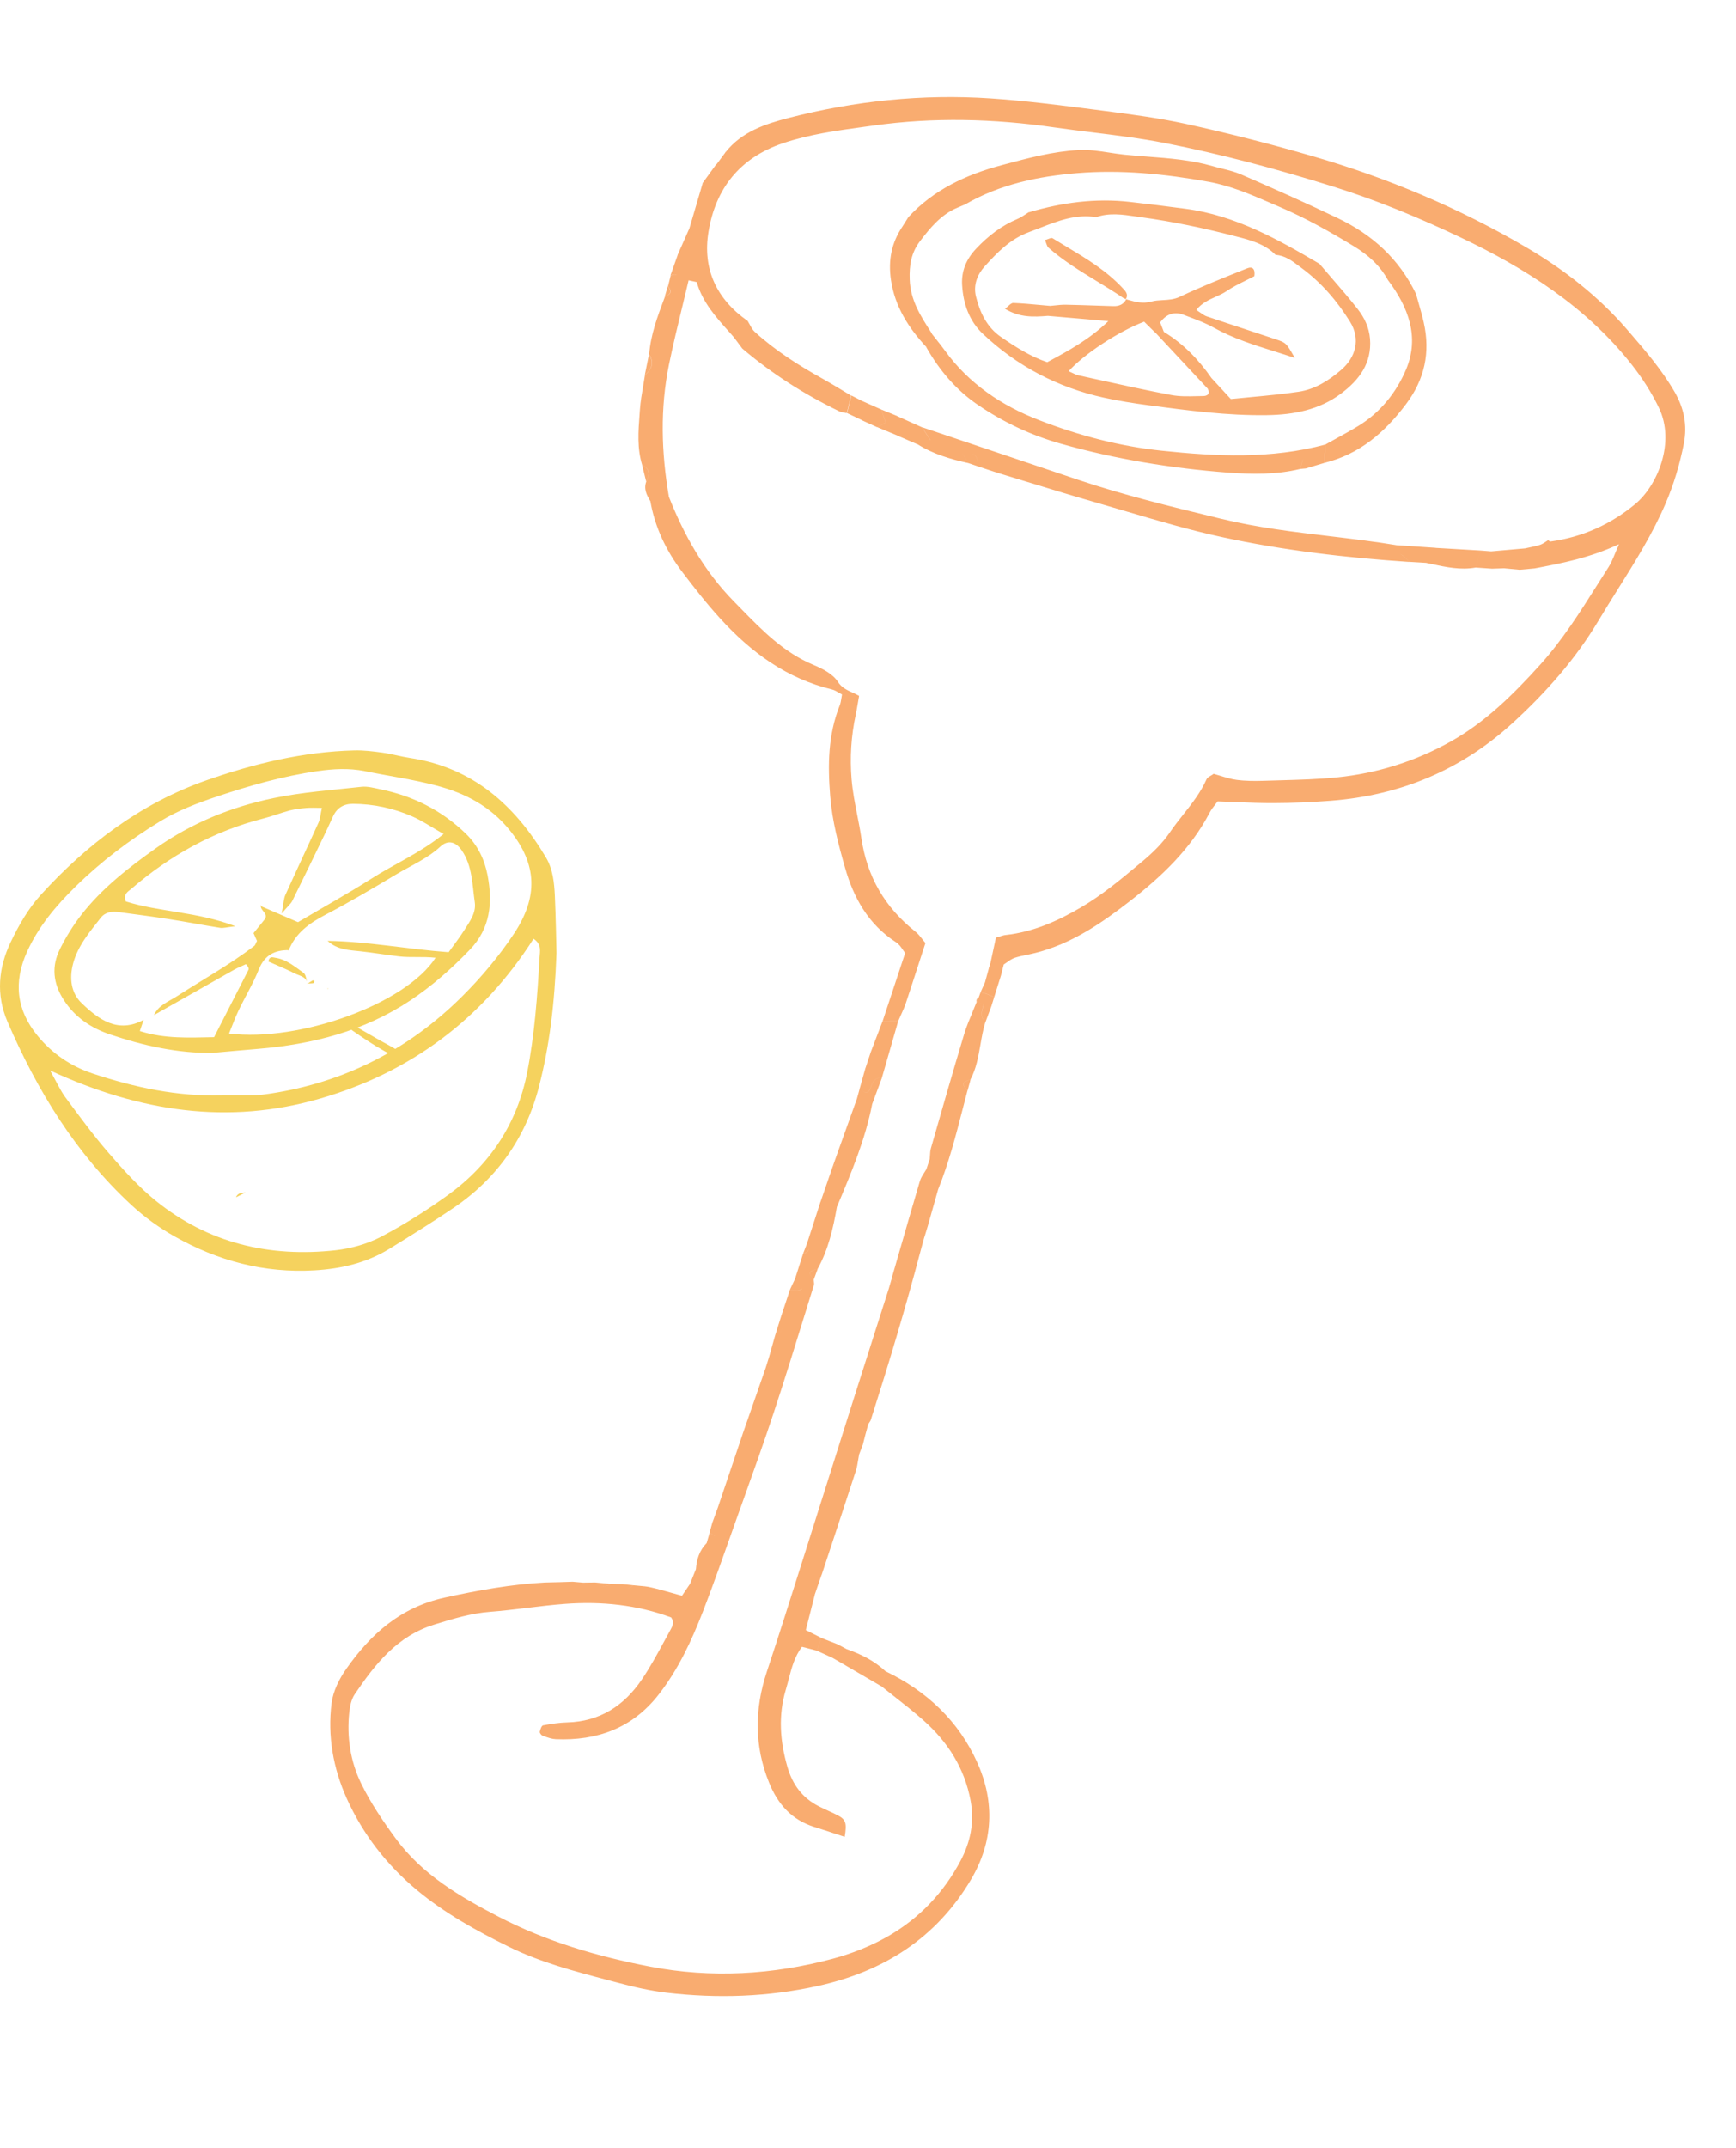 <svg width="287" height="355" viewBox="0 0 287 355" fill="none" xmlns="http://www.w3.org/2000/svg">
<path fill-rule="evenodd" clip-rule="evenodd" d="M119.965 25.127C122.633 21.767 126.478 20.491 130.393 19.48C141.327 16.664 152.454 15.506 163.731 16.254C169.513 16.64 175.274 17.38 181.024 18.119L181.108 18.129C181.458 18.175 181.808 18.22 182.158 18.266L182.159 18.266C186.848 18.874 191.549 19.483 196.162 20.495C203.157 22.036 210.129 23.805 217.011 25.807C229.4 29.397 241.251 34.38 252.36 40.894C258.539 44.516 264.206 48.917 268.974 54.431L269.245 54.745C271.993 57.927 274.712 61.076 276.84 64.743C278.42 67.48 278.975 70.273 278.374 73.319C277.707 76.696 276.749 79.954 275.381 83.152C273.223 88.202 270.336 92.804 267.448 97.408C266.372 99.123 265.296 100.838 264.257 102.577C260.459 108.928 255.645 114.353 250.245 119.32C241.671 127.222 231.514 131.455 219.933 132.333C216.814 132.566 213.682 132.704 210.547 132.712C208.579 132.722 206.607 132.64 204.54 132.554C203.49 132.51 202.415 132.465 201.304 132.431C201.199 132.577 201.073 132.736 200.937 132.908C200.61 133.321 200.227 133.805 199.949 134.351C196.822 140.329 192.041 144.832 186.84 148.882C182.117 152.559 177.176 155.943 171.233 157.459C170.786 157.572 170.333 157.666 169.88 157.76C169.163 157.908 168.447 158.057 167.759 158.281C167.305 158.429 166.902 158.717 166.5 159.004L166.5 159.004C166.315 159.136 166.13 159.269 165.94 159.387L165.478 161.215L165.476 161.224L165.487 161.231L165.475 161.227L165.474 161.229C165.099 162.408 164.725 163.586 164.362 164.767C163.909 164.578 163.456 164.389 163.018 164.192C162.987 163.879 162.959 163.57 162.93 163.262C162.901 162.953 162.873 162.644 162.842 162.331L163.468 160.046L163.457 160.04C163.557 159.722 163.654 159.415 163.765 159.101L163.754 159.099C163.968 158.124 164.178 157.142 164.379 156.197L164.502 155.622C164.551 155.393 164.6 155.166 164.648 154.942C164.928 154.867 165.162 154.794 165.368 154.73C165.705 154.624 165.968 154.542 166.241 154.512C170.793 154.012 174.843 152.222 178.763 149.918C182.193 147.906 185.21 145.39 188.227 142.873L188.227 142.873L188.782 142.411C190.488 141.001 192.145 139.397 193.379 137.586C194.079 136.551 194.855 135.57 195.63 134.589L195.631 134.589C197.073 132.765 198.515 130.941 199.472 128.771C199.569 128.541 199.832 128.385 200.143 128.2C200.304 128.104 200.478 128.001 200.649 127.876C201.018 127.977 201.389 128.092 201.764 128.208L201.764 128.208L201.765 128.208L201.765 128.208L201.765 128.208L201.765 128.208L201.765 128.208L201.765 128.209L201.765 128.209L201.766 128.209L201.766 128.209L201.766 128.209L201.766 128.209L201.766 128.209L201.766 128.209L201.766 128.209L201.767 128.209L201.767 128.209L201.767 128.209L201.767 128.209L201.767 128.209L201.767 128.209L201.768 128.209L201.768 128.209L201.768 128.209L201.768 128.209L201.768 128.209L201.768 128.209L201.768 128.209L201.769 128.209L201.769 128.209L201.769 128.21L201.769 128.21L201.769 128.21L201.769 128.21L201.77 128.21L201.77 128.21L201.77 128.21L201.77 128.21L201.77 128.21L201.77 128.21L201.77 128.21L201.771 128.21L201.771 128.21L201.771 128.21L201.771 128.21L201.771 128.21L201.772 128.21L201.772 128.21L201.772 128.21L201.772 128.21L201.772 128.21L201.773 128.211L201.773 128.211L201.773 128.211L201.773 128.211L201.774 128.211L201.774 128.211L201.774 128.211L201.774 128.211L201.774 128.211L201.775 128.211L201.775 128.211C202.646 128.48 203.535 128.755 204.44 128.876C205.913 129.073 207.428 129.074 208.916 129.029C209.826 128.998 210.737 128.973 211.649 128.948L211.65 128.948C214.782 128.861 217.916 128.775 221.02 128.462C227.634 127.803 233.94 125.816 239.727 122.599C245.543 119.377 250.261 114.677 254.666 109.8C258.299 105.771 261.212 101.163 264.117 96.569L264.117 96.569L264.119 96.566C264.724 95.61 265.328 94.654 265.938 93.704C266.338 93.083 266.623 92.392 266.989 91.505C267.181 91.04 267.395 90.521 267.659 89.93C262.762 92.212 258.241 93.07 253.721 93.929C253.376 93.959 253.03 93.991 252.683 94.024L252.683 94.024L252.683 94.024L252.682 94.024L252.682 94.024L252.682 94.024L252.682 94.024C252.203 94.069 251.722 94.114 251.239 94.154L251.233 94.154L251.228 94.153L251.227 94.153C250.365 94.071 249.502 93.988 248.651 93.909L248.65 93.911C248.264 93.927 247.879 93.939 247.491 93.952L247.489 93.952L247.478 93.952L247.459 93.953L247.25 93.959L247.067 93.965C246.938 93.969 246.808 93.974 246.677 93.979L246.677 93.978C246.227 93.945 245.776 93.916 245.325 93.886L245.324 93.886L245.322 93.886C244.872 93.856 244.421 93.826 243.971 93.793L244.743 90.976L246.53 91.116L246.53 91.116C247.472 91.031 248.413 90.95 249.355 90.868C250.292 90.786 251.23 90.705 252.168 90.621L252.169 90.616C252.425 90.557 252.683 90.503 252.941 90.449L252.941 90.449L252.941 90.449L252.941 90.449L252.941 90.449L252.941 90.449L252.942 90.448L252.942 90.448L252.942 90.448L252.942 90.448L252.942 90.448L252.942 90.448L252.943 90.448L252.943 90.448L252.943 90.448L252.943 90.448L252.943 90.448L252.943 90.448L252.944 90.448L252.944 90.448C253.509 90.33 254.075 90.211 254.621 90.033C254.945 89.925 255.245 89.725 255.542 89.527C255.676 89.437 255.809 89.349 255.943 89.269C255.99 89.295 256.038 89.333 256.084 89.37C256.17 89.438 256.252 89.504 256.323 89.489C261.61 88.763 266.318 86.649 270.396 83.249C273.921 80.306 277.075 73.144 274.22 67.313C272.996 64.789 271.433 62.367 269.692 60.169C262.198 50.671 252.239 44.356 241.496 39.25C234.625 35.981 227.591 33.07 220.291 30.797C211.133 27.938 201.896 25.458 192.497 23.62C188.589 22.86 184.629 22.371 180.67 21.882L180.67 21.882L180.67 21.882L180.67 21.882L180.67 21.881L180.67 21.881L180.67 21.881L180.67 21.881L180.669 21.881L180.669 21.881L180.669 21.881L180.669 21.881L180.669 21.881L180.669 21.881L180.669 21.881L180.669 21.881L180.669 21.881L180.669 21.881L180.669 21.881L180.669 21.881L180.669 21.881L180.669 21.881L180.669 21.881L180.669 21.881L180.669 21.881L180.669 21.881L180.669 21.881L180.669 21.881L180.669 21.881L180.669 21.881L180.668 21.881L180.668 21.881L180.668 21.881L180.668 21.881L180.668 21.881L180.668 21.881L180.668 21.881L180.668 21.881L180.668 21.881L180.668 21.881L180.668 21.881L180.668 21.881L180.668 21.881L180.668 21.881L180.668 21.881L180.668 21.881L180.668 21.881L180.668 21.881L180.668 21.881L180.668 21.881L180.668 21.881L180.668 21.881L180.667 21.881L180.667 21.881L180.667 21.881L180.667 21.881L180.667 21.881L180.667 21.881L180.667 21.881L180.667 21.881L180.667 21.881L180.667 21.881L180.667 21.881L180.667 21.881C178.538 21.618 176.409 21.355 174.288 21.05C164.325 19.614 154.366 19.344 144.376 20.749C143.836 20.824 143.296 20.898 142.757 20.972C138.263 21.588 133.781 22.203 129.427 23.668C122.309 26.067 118.303 31.144 117.13 38.305C116.114 44.421 118.454 49.438 123.604 53.037C123.729 53.234 123.842 53.442 123.954 53.65C124.191 54.086 124.425 54.519 124.769 54.832C128.197 57.96 132.082 60.41 136.114 62.654C137.18 63.248 138.228 63.881 139.279 64.516L139.279 64.516L139.279 64.516L139.279 64.516L139.279 64.516L139.28 64.516L139.28 64.516L139.28 64.516L139.28 64.516L139.28 64.516L139.281 64.517L139.281 64.517L139.281 64.517L139.281 64.517L139.281 64.517L139.282 64.517L139.282 64.517L139.282 64.517L139.282 64.517L139.282 64.517L139.282 64.517L139.282 64.518L139.282 64.518L139.283 64.518L139.283 64.518L139.283 64.518L139.283 64.518L139.283 64.518L139.283 64.518L139.283 64.518L139.283 64.518L139.283 64.518L139.284 64.518L139.284 64.518L139.284 64.519L139.284 64.519L139.284 64.519L139.284 64.519L139.284 64.519L139.284 64.519L139.284 64.519L139.285 64.519L139.285 64.519L139.285 64.519L139.285 64.519L139.285 64.519L139.285 64.519L139.285 64.519L139.285 64.519L139.285 64.519L139.286 64.519L139.286 64.52L139.286 64.52L139.286 64.52L139.286 64.52L139.286 64.52L139.286 64.52L139.286 64.52L139.286 64.52L139.287 64.52L139.287 64.52L139.287 64.52L139.287 64.52L139.287 64.52L139.288 64.521L139.289 64.522L139.289 64.522C139.763 64.808 140.238 65.094 140.714 65.377C140.594 65.862 140.472 66.344 140.35 66.825C140.228 67.306 140.106 67.787 139.986 68.272C139.851 68.239 139.712 68.214 139.573 68.189L139.573 68.189C139.271 68.135 138.967 68.08 138.703 67.946C132.944 65.151 127.588 61.741 122.717 57.597C122.506 57.325 122.303 57.048 122.1 56.77C121.713 56.243 121.328 55.717 120.892 55.233C120.778 55.105 120.663 54.978 120.549 54.85L120.549 54.85L120.548 54.849C118.34 52.389 116.128 49.924 115.186 46.627L115.185 46.615L114.505 46.466L113.838 46.32L113.843 46.323C113.505 47.763 113.156 49.201 112.807 50.638C112.03 53.836 111.254 57.033 110.594 60.255C109.114 67.5 109.335 74.771 110.571 82.023L110.547 82.016C113.091 88.461 116.422 94.397 121.331 99.393C121.691 99.758 122.05 100.125 122.408 100.492C126.01 104.181 129.593 107.849 134.531 109.897C136.007 110.509 137.695 111.386 138.512 112.658C139.136 113.628 139.985 114.015 140.891 114.428C141.264 114.598 141.646 114.773 142.027 114.994C141.957 115.384 141.893 115.763 141.831 116.134C141.717 116.808 141.608 117.457 141.472 118.104C140.715 121.625 140.487 125.148 140.787 128.778C140.953 130.779 141.335 132.725 141.715 134.666C141.962 135.924 142.208 137.18 142.395 138.448C143.329 144.866 146.286 149.949 151.326 153.945C151.785 154.306 152.148 154.775 152.494 155.22L152.494 155.22C152.663 155.438 152.827 155.649 152.995 155.839C152.586 157.09 152.189 158.318 151.797 159.53C151.112 161.647 150.442 163.715 149.755 165.774C149.531 166.432 149.244 167.067 148.958 167.7L148.958 167.7C148.816 168.012 148.675 168.325 148.542 168.639L145.912 168.837L145.882 168.854L145.886 168.855C146.323 168.82 146.762 168.788 147.201 168.756C147.64 168.724 148.079 168.693 148.516 168.657C147.612 171.814 146.711 174.959 145.795 178.112C144.719 178.024 144.262 178.702 143.99 179.598C143.669 180.656 143.147 180.646 142.561 180.289C143.149 180.653 143.672 180.672 143.997 179.601C144.268 178.704 144.726 178.027 145.802 178.115C145.524 178.857 145.249 179.601 144.974 180.346C144.723 181.026 144.471 181.708 144.215 182.392L144.205 182.389C143.064 188.281 140.754 193.764 138.444 199.245L138.376 199.407L138.366 199.403C137.749 202.976 136.94 206.495 135.169 209.699C133.679 210.08 133.612 210.23 134.514 211.474C134.52 211.568 134.535 211.665 134.549 211.761C134.581 211.974 134.613 212.185 134.554 212.366C134.071 213.919 133.59 215.473 133.109 217.027C131.426 222.466 129.743 227.905 127.958 233.316C126.349 238.199 124.615 243.038 122.884 247.87C122.549 248.807 122.213 249.743 121.879 250.679C121.509 251.718 121.141 252.757 120.774 253.795L120.774 253.796L120.774 253.796L120.773 253.796L120.773 253.796L120.773 253.797L120.773 253.797C119.295 257.973 117.817 262.148 116.218 266.28C114.324 271.16 112.112 275.926 108.85 280.08C104.531 285.589 98.698 287.693 91.878 287.403C91.239 287.376 90.605 287.151 89.989 286.932L89.989 286.932L89.86 286.886C89.816 286.871 89.772 286.855 89.728 286.84C89.503 286.765 89.209 286.374 89.231 286.199C89.312 285.807 89.527 285.167 89.785 285.121C91.096 284.872 92.433 284.669 93.764 284.632C99.149 284.49 103.151 281.884 106.077 277.586C107.462 275.548 108.643 273.374 109.823 271.201L109.824 271.199L109.825 271.198L109.825 271.198L109.825 271.197L109.826 271.196L109.826 271.196L109.826 271.195L109.827 271.194L109.827 271.194L109.828 271.193L109.828 271.192L109.828 271.192L109.829 271.191L109.829 271.19L109.829 271.19L109.83 271.189L109.83 271.188L109.83 271.188L109.831 271.187L109.831 271.186L109.832 271.186L109.832 271.185C110.147 270.606 110.461 270.027 110.779 269.45L110.823 269.372C111.15 268.783 111.529 268.099 110.958 267.286C105.342 265.203 99.449 264.597 93.451 265.038C91.338 265.195 89.232 265.45 87.125 265.705L87.124 265.705L87.122 265.706L87.121 265.706C85.078 265.953 83.035 266.201 80.985 266.359C77.882 266.597 74.984 267.486 72.043 268.387L71.842 268.449C65.666 270.342 62.009 274.997 58.631 280C58.083 280.821 57.851 281.948 57.744 282.954C57.306 287.055 57.933 291.097 59.716 294.745C61.274 297.942 63.311 300.947 65.433 303.833C69.797 309.779 76.012 313.412 82.404 316.73C90.301 320.836 98.787 323.317 107.481 324.988C117.626 326.94 127.759 326.338 137.705 323.679C140.849 322.832 143.985 321.594 146.811 319.974C151.941 317.03 155.967 312.826 158.773 307.55C160.43 304.431 161.119 301.163 160.466 297.593C159.47 292.206 156.705 287.888 152.7 284.318C151.137 282.927 149.49 281.634 147.844 280.341L147.843 280.341C147.144 279.791 146.444 279.242 145.751 278.685C145.979 277.855 146.194 277.02 146.41 276.186C153.242 279.457 158.518 284.437 161.597 291.339C164.501 297.844 164.198 304.428 160.499 310.651C154.723 320.343 146.028 325.805 135.159 328.198C126.907 330.014 118.614 330.279 110.27 329.312C107.461 328.983 104.674 328.335 101.937 327.598C101.627 327.516 101.316 327.434 101.006 327.352L100.423 327.198C94.866 325.732 89.304 324.265 84.109 321.702C78.747 319.067 73.545 316.179 68.915 312.334C63.888 308.147 59.971 303.073 57.314 297.18C55.096 292.236 54.121 286.868 54.819 281.441C55.075 279.466 56.087 277.426 57.251 275.777C61.281 270.046 66.194 265.632 73.445 264.021C78.997 262.798 84.525 261.802 90.187 261.502L90.258 261.536L90.306 261.558C90.27 261.541 90.234 261.524 90.199 261.506C90.609 261.496 91.023 261.486 91.437 261.476C91.845 261.467 92.253 261.457 92.659 261.447L92.663 261.443L92.675 261.446C93.004 261.434 93.33 261.424 93.656 261.414L93.669 261.414C93.998 261.404 94.327 261.394 94.66 261.382L94.66 261.382C94.944 261.408 95.232 261.432 95.52 261.456C95.808 261.48 96.096 261.504 96.38 261.53L96.38 261.53C96.712 261.523 97.043 261.52 97.374 261.517C97.702 261.514 98.03 261.511 98.359 261.505L98.355 261.501C98.785 261.542 99.219 261.581 99.653 261.62L99.656 261.621L99.658 261.621L99.659 261.621L99.661 261.621L99.662 261.621L99.663 261.621L99.664 261.621L99.665 261.621L99.665 261.622L99.666 261.622C100.106 261.661 100.545 261.7 100.981 261.742C100.436 262.106 99.9 262.22 99.372 262.083C99.904 262.225 100.445 262.112 100.994 261.746C101.316 261.75 101.641 261.758 101.965 261.766L101.965 261.766C102.286 261.774 102.607 261.782 102.926 261.786L102.924 261.783C103.233 261.812 103.542 261.844 103.852 261.876L103.852 261.876L103.853 261.876L103.853 261.876L103.853 261.876L103.861 261.877C104.118 261.903 104.376 261.93 104.638 261.955C104.279 262.341 103.937 262.534 103.621 262.466C103.937 262.539 104.282 262.346 104.651 261.958C104.966 261.995 105.283 262.021 105.599 262.047L105.599 262.047L105.6 262.047L105.6 262.047L105.601 262.047L105.601 262.047L105.601 262.047C106.267 262.101 106.93 262.156 107.572 262.306C108.743 262.572 109.896 262.898 111.139 263.249C111.656 263.395 112.189 263.545 112.745 263.697C112.897 263.471 113.058 263.235 113.223 262.993L113.225 262.99L113.229 262.984L113.23 262.984C113.51 262.572 113.803 262.142 114.092 261.711C115.277 261.259 115.553 260.441 115.048 259.306C115.182 257.686 115.627 256.202 116.808 255.011L116.822 255.008C116.976 254.448 117.138 253.902 117.303 253.346L117.303 253.346L117.313 253.312C117.416 253.381 117.547 253.449 117.677 253.518C117.908 253.64 118.138 253.761 118.217 253.884C118.148 253.756 117.908 253.63 117.668 253.503C117.538 253.434 117.407 253.365 117.304 253.296L117.786 251.538L117.801 251.532C117.95 251.13 118.097 250.723 118.244 250.317C118.391 249.908 118.539 249.499 118.689 249.093L118.689 249.093C119.368 247.087 120.044 245.08 120.72 243.073L120.722 243.068L120.725 243.06C121.401 241.054 122.077 239.048 122.756 237.042C123.698 236.77 123.918 236.248 123.313 235.434L126.593 226.016C127.621 225.715 127.827 225.15 127.125 224.311C127.285 223.727 127.451 223.145 127.617 222.563L127.617 222.562C127.783 221.98 127.95 221.397 128.11 220.813C129.538 220.04 129.788 218.891 129.157 217.463C129.393 216.744 129.632 216.027 129.871 215.309C130.109 214.591 130.348 213.873 130.584 213.155C130.718 213.171 130.853 213.194 130.989 213.217L130.989 213.217C131.283 213.267 131.58 213.318 131.877 213.302C132.126 213.292 132.598 213.033 132.585 212.939C132.581 212.911 132.577 212.883 132.572 212.855C132.576 212.879 132.579 212.903 132.583 212.927C132.596 213.022 132.127 213.268 131.875 213.29C131.584 213.309 131.287 213.258 130.987 213.206C130.852 213.183 130.717 213.16 130.582 213.143C130.852 212.582 131.125 212.01 131.383 211.447L131.395 211.45L131.401 211.452L132.08 209.325L132.763 207.188C133.437 207.009 133.778 206.699 133.688 206.22C133.766 206.69 133.422 206.996 132.763 207.176L132.819 207.032L132.82 207.032C133.012 206.544 133.201 206.065 133.383 205.573L133.386 205.577L134.52 202.078L135.656 198.57L135.666 198.573C136.346 196.611 137.026 194.648 137.694 192.683C138.011 192.593 138.251 192.477 138.407 192.331C138.251 192.472 138.013 192.585 137.7 192.671C137.798 192.388 137.899 192.106 137.999 191.825C138.09 191.571 138.181 191.318 138.268 191.068L138.267 191.066C138.826 189.498 139.388 187.931 139.95 186.364L139.955 186.351L139.956 186.349L139.956 186.347L139.957 186.345L139.958 186.343L139.958 186.342L139.959 186.34L139.959 186.338L139.96 186.336L139.961 186.335L139.961 186.333L139.962 186.331L139.963 186.329L139.963 186.327L139.964 186.326L139.964 186.324L139.965 186.322L139.966 186.32L139.966 186.319L139.967 186.317L139.968 186.315L139.968 186.313L139.969 186.312L139.969 186.31L139.97 186.308L139.971 186.306L139.971 186.304L139.972 186.303L139.973 186.301L139.973 186.299L139.974 186.297L139.975 186.296L139.975 186.294L139.976 186.292L139.976 186.29L139.977 186.289L139.978 186.287L139.978 186.285L139.979 186.283C140.532 184.742 141.085 183.201 141.635 181.659L141.645 181.662L142.11 179.966L142.104 179.961C142.424 178.794 142.752 177.641 143.084 176.477L143.095 176.44L143.105 176.436C143.242 176.029 143.377 175.619 143.512 175.209L143.513 175.206C143.648 174.796 143.782 174.387 143.919 173.981L143.914 173.972L145.874 168.852L145.881 168.854L145.885 168.843C147.099 165.167 148.314 161.491 149.641 157.496C149.532 157.36 149.42 157.193 149.299 157.013L149.299 157.013C148.994 156.559 148.635 156.025 148.137 155.712C143.581 152.78 141.12 148.391 139.706 143.395C138.603 139.532 137.582 135.654 137.25 131.575C136.836 126.426 136.885 121.43 138.827 116.564C138.972 116.195 139.034 115.797 139.101 115.369C139.131 115.173 139.163 114.972 139.203 114.764C139.02 114.668 138.843 114.564 138.671 114.462L138.671 114.462L138.67 114.462C138.301 114.244 137.949 114.036 137.577 113.943C130.037 112.122 124.153 107.804 119.01 102.148C116.79 99.715 114.78 97.131 112.8 94.53C110.152 91.06 108.28 87.168 107.518 82.817L107.518 82.817C106.91 81.822 106.388 80.799 106.84 79.576C107.416 78.465 107.517 77.483 106.171 76.868C105.31 74.104 105.522 71.277 105.734 68.469C105.754 68.2 105.774 67.932 105.793 67.664C105.885 66.355 106.109 65.058 106.332 63.761C106.433 63.17 106.535 62.58 106.624 61.989C107.778 61.037 108.188 59.919 107.319 58.555C107.57 55.324 108.686 52.342 109.806 49.35L109.939 48.994C110.934 48.672 111.137 48.119 110.441 47.306C110.516 47.01 110.587 46.715 110.658 46.421C110.729 46.126 110.8 45.832 110.875 45.535C111.313 45.334 111.703 45.323 112.067 45.413C111.692 45.312 111.29 45.317 110.836 45.525C111.035 44.966 111.233 44.409 111.431 43.852L111.431 43.85C111.628 43.297 111.825 42.744 112.022 42.187L112.003 42.181C112.338 41.418 112.677 40.657 113.014 39.897C113.301 39.252 113.587 38.609 113.87 37.968L113.938 37.851L116.149 30.337C116.142 30.321 116.135 30.305 116.129 30.289C116.895 29.243 117.661 28.197 118.417 27.136C118.439 27.134 118.46 27.131 118.481 27.128C118.724 26.795 118.97 26.466 119.215 26.137C119.447 25.826 119.679 25.515 119.91 25.201C119.912 25.172 119.915 25.143 119.917 25.113L119.964 25.126L119.965 25.126L119.965 25.127L119.965 25.127ZM143.985 234.577C146.911 225.411 149.697 216.194 152.148 206.872L152.16 206.875L152.149 206.858L152.825 204.392L152.843 204.383C152.933 204.077 153.026 203.776 153.118 203.474C153.21 203.173 153.303 202.871 153.393 202.566C153.293 202.046 153.23 201.535 153.214 201.038C153.231 201.535 153.295 202.045 153.395 202.565C153.674 201.567 153.958 200.568 154.242 199.568C154.526 198.568 154.81 197.568 155.09 196.569C154.997 196.649 154.909 196.73 154.825 196.812C154.909 196.731 154.996 196.65 155.088 196.57C156.84 192.23 158.003 187.72 159.167 183.208C159.422 182.219 159.677 181.23 159.938 180.242C158.938 179.075 158.991 178.882 160.446 178.388C161.402 176.574 161.744 174.606 162.087 172.637C162.305 171.38 162.524 170.122 162.903 168.904L162.915 168.915C163.083 168.469 163.247 168.022 163.412 167.575L163.413 167.572C163.576 167.128 163.739 166.685 163.906 166.243L163.907 166.238L163.908 166.235C164.066 165.752 164.212 165.266 164.358 164.779C164.132 164.685 163.906 164.587 163.68 164.49C163.455 164.393 163.229 164.295 163.002 164.201C162.85 164.172 162.696 164.14 162.54 164.107C162.393 164.076 162.244 164.045 162.095 164.017L161.789 164.854L161.787 164.852C161.483 165.014 161.378 165.257 161.47 165.58C161.653 165.643 161.839 165.707 162.025 165.77C162.219 165.836 162.413 165.902 162.604 165.968L162.606 165.97L162.287 165.861L162.066 165.785C161.862 165.716 161.659 165.646 161.459 165.578C161.235 166.15 160.998 166.719 160.76 167.289L160.76 167.289C160.26 168.487 159.76 169.686 159.385 170.925C157.506 177.168 155.707 183.445 153.909 189.723C153.794 190.112 153.772 190.521 153.75 190.932L153.75 190.933C153.74 191.116 153.73 191.299 153.712 191.481L153.723 191.49C153.623 191.784 153.526 192.079 153.43 192.374L153.429 192.375L153.429 192.375C153.332 192.67 153.235 192.965 153.135 193.26L153.121 193.261C153.011 193.457 152.888 193.649 152.765 193.841C152.492 194.267 152.219 194.694 152.081 195.164C150.818 199.435 149.585 203.715 148.352 207.994L148.351 207.997C148.042 209.068 147.734 210.138 147.425 211.209C147.545 211.312 147.695 211.418 147.846 211.523L147.846 211.523C148.119 211.715 148.393 211.908 148.491 212.089C148.386 211.914 148.123 211.729 147.862 211.545L147.862 211.545C147.707 211.437 147.554 211.328 147.434 211.224L147.434 211.225L147.434 211.226C147.265 211.796 147.095 212.366 146.938 212.939L146.938 212.939C146.267 215.045 145.595 217.151 144.923 219.257L144.921 219.262L144.92 219.267L144.918 219.272L144.917 219.277L144.915 219.282L144.913 219.287L144.912 219.292L144.91 219.296L144.908 219.302C143.54 223.59 142.171 227.88 140.814 232.168C139.853 235.2 138.895 238.235 137.937 241.271L137.937 241.271C136.51 245.795 135.082 250.32 133.643 254.837C133.158 256.361 132.676 257.886 132.194 259.411L132.193 259.411C130.418 265.022 128.643 270.63 126.789 276.209C124.722 282.426 124.67 288.521 127.164 294.629C128.596 298.142 130.867 300.719 134.573 301.89C135.772 302.264 136.966 302.658 138.178 303.057L138.184 303.059L138.189 303.06L138.197 303.063L138.206 303.066L138.217 303.07L138.561 303.183C138.921 303.301 139.284 303.42 139.648 303.54C140.02 301.285 139.833 300.691 138.543 300.013C137.994 299.721 137.425 299.462 136.857 299.203C136.338 298.966 135.819 298.73 135.316 298.469C132.639 297.088 131.031 294.925 130.185 292.014C128.949 287.74 128.623 283.495 129.92 279.19C130.09 278.625 130.239 278.054 130.388 277.483C130.876 275.613 131.363 273.746 132.572 272.146L132.571 272.149L132.572 272.146L132.577 272.138L132.578 272.138C132.856 272.21 133.134 272.28 133.411 272.35L133.416 272.352L133.417 272.352L133.418 272.352L133.418 272.352C133.967 272.491 134.515 272.63 135.064 272.781C135.295 272.08 135.529 271.367 135.764 270.655C134.923 270.231 134.071 269.803 133.219 269.376L133.221 269.363L134.694 263.566L134.685 263.547C135.061 262.456 135.44 261.354 135.82 260.252L135.838 260.242C136.217 259.096 136.596 257.95 136.975 256.804C138.493 252.217 140.011 247.63 141.499 243.035C141.676 242.481 141.77 241.898 141.864 241.314C141.912 241.02 141.959 240.725 142.018 240.433L142.007 240.419C142.106 240.152 142.208 239.886 142.309 239.62L142.31 239.619C142.412 239.353 142.513 239.087 142.612 238.82L142.63 238.814C142.68 238.617 142.728 238.418 142.777 238.22C142.874 237.824 142.971 237.428 143.079 237.034C142.7 236.616 142.582 236.265 142.697 235.976C142.589 236.263 142.708 236.614 143.08 237.034L143.542 235.348L143.541 235.349C143.59 235.263 143.647 235.179 143.705 235.096C143.82 234.929 143.934 234.762 143.985 234.577ZM162.626 166L162.626 166L162.607 166.07C162.589 166.135 162.57 166.201 162.551 166.267C162.309 167.118 162.068 167.963 162.729 168.725C162.052 167.967 162.296 167.109 162.543 166.243C162.568 166.157 162.592 166.07 162.616 165.984L162.617 165.985L162.626 166ZM146.408 276.187C146.18 277.017 145.964 277.852 145.748 278.686C144.674 278.062 143.604 277.436 142.533 276.81L142.531 276.809L142.53 276.809L142.528 276.808L142.526 276.807L142.525 276.806L142.523 276.805L142.521 276.804L142.52 276.803L142.497 276.79C141.431 276.167 140.366 275.544 139.297 274.924L139.298 274.921L137.643 273.966C137.215 273.771 136.79 273.577 136.365 273.384C135.933 273.187 135.501 272.99 135.066 272.793C135.3 272.08 135.534 271.368 135.765 270.667L138.467 271.719L138.467 271.719C138.963 271.984 139.46 272.25 139.969 272.519L139.968 272.52C142.338 273.351 144.557 274.451 146.408 276.187ZM107.289 58.56C108.158 59.925 107.763 61.033 106.594 61.994C106.707 61.444 106.818 60.892 106.929 60.34L106.929 60.34L106.929 60.34C107.047 59.748 107.166 59.155 107.289 58.56ZM129.156 217.463C129.787 218.892 129.537 220.04 128.108 220.814L129.156 217.463ZM115.046 259.306C115.551 260.441 115.275 261.259 114.09 261.711L114.181 261.484L114.181 261.483C114.474 260.756 114.764 260.038 115.046 259.306ZM106.156 76.865C107.499 77.492 107.41 78.477 106.825 79.573C106.716 79.122 106.603 78.671 106.491 78.219L106.491 78.219C106.378 77.767 106.266 77.316 106.156 76.865ZM127.123 224.311C127.825 225.15 127.618 225.715 126.591 226.016C126.682 225.73 126.769 225.447 126.857 225.163C126.944 224.88 127.032 224.596 127.123 224.311ZM123.308 235.434C123.913 236.247 123.692 236.769 122.75 237.042C122.843 236.776 122.936 236.507 123.029 236.238C123.122 235.969 123.215 235.7 123.308 235.434ZM159.952 180.245C158.952 179.078 159.004 178.885 160.46 178.391L159.952 180.245ZM109.906 48.985C110.897 48.674 111.112 48.124 110.407 47.297C110.352 47.484 110.294 47.672 110.237 47.859C110.123 48.233 110.009 48.608 109.906 48.985ZM140.766 65.366C141.05 65.509 141.334 65.655 141.618 65.8C141.901 65.946 142.185 66.092 142.469 66.235L142.47 66.235C143.552 66.712 144.635 67.19 145.715 67.679C145.829 68.041 145.947 68.4 146.066 68.759L146.066 68.76L146.066 68.76L146.066 68.761L146.067 68.762L146.067 68.763L146.067 68.764L146.067 68.764L146.067 68.765C146.185 69.122 146.303 69.48 146.417 69.84C145.938 70.093 145.474 70.337 145.01 70.581L145.021 70.585L145.019 70.586L145.007 70.593L145.01 70.581L145.008 70.582L144.995 70.589C144.167 70.207 143.328 69.822 142.497 69.451L142.513 69.443L142.513 69.442C141.692 69.049 140.87 68.657 140.037 68.261C140.157 67.776 140.279 67.295 140.401 66.814C140.524 66.332 140.646 65.851 140.766 65.366ZM152.438 70.599C161.032 73.497 169.626 76.396 178.224 79.282C185.73 81.802 193.393 83.665 201.088 85.536L201.088 85.536L201.918 85.737C207.86 87.182 213.886 87.9 219.912 88.619L219.913 88.619C223.619 89.061 227.326 89.503 231.013 90.114L231.014 90.1C232.07 90.169 233.128 90.242 234.185 90.315L234.189 90.316C235.245 90.388 236.302 90.462 237.356 90.531L237.353 90.543L237.353 90.543C238.581 90.614 239.813 90.687 241.044 90.759C242.278 90.832 243.511 90.904 244.741 90.976L243.969 93.793C241.465 94.235 239.059 93.721 236.644 93.205C236.344 93.141 236.043 93.077 235.742 93.014L235.742 93.014C235.278 92.984 234.817 92.958 234.355 92.931C233.893 92.905 233.431 92.879 232.967 92.849C232.863 92.743 232.762 92.629 232.66 92.514L232.66 92.514L232.66 92.514C232.407 92.229 232.152 91.941 231.84 91.763C231.664 91.666 231.518 91.558 231.4 91.44C231.52 91.563 231.668 91.675 231.849 91.779C232.151 91.951 232.394 92.224 232.639 92.501C232.749 92.624 232.859 92.748 232.975 92.864C222.578 92.163 212.225 90.97 202.047 88.763C196.734 87.614 191.5 86.07 186.269 84.528L186.269 84.528L186.269 84.528L186.269 84.528L186.269 84.528L186.269 84.528L186.269 84.527L186.269 84.527L186.268 84.527L186.268 84.527L186.268 84.527L186.268 84.527L186.268 84.527L186.268 84.527L186.268 84.527L186.268 84.527L186.268 84.527L186.268 84.527L186.268 84.527L186.268 84.527L186.268 84.527L186.267 84.527L186.267 84.527L186.267 84.527L186.267 84.527L186.267 84.527L186.267 84.527L186.267 84.527L186.267 84.527L186.267 84.527L186.267 84.527C184.652 84.051 183.037 83.575 181.421 83.11C177.555 82.003 173.709 80.826 169.859 79.647C168.448 79.215 167.037 78.782 165.623 78.353C164.771 78.094 163.925 77.813 163.078 77.532C162.655 77.392 162.232 77.251 161.808 77.113C161.552 75.647 161.418 75.154 160.573 74.932C161.408 75.154 161.544 75.649 161.808 77.113L160.104 76.53L160.104 76.53C157.151 75.876 154.272 75.048 151.693 73.41L151.674 73.417L151.318 73.265L151.318 73.265C150.333 72.844 149.342 72.421 148.362 71.991L148.362 71.976C147.804 71.746 147.249 71.514 146.695 71.282C146.138 71.049 145.581 70.816 145.021 70.585C145.485 70.341 145.95 70.097 146.429 69.844C146.315 69.482 146.196 69.124 146.078 68.765L146.078 68.763L146.078 68.763C145.959 68.404 145.841 68.045 145.726 67.683L148.31 68.741L148.311 68.757C148.94 69.042 149.569 69.325 150.197 69.607L150.2 69.608L150.202 69.609L150.203 69.609L150.205 69.61L150.206 69.611C150.938 69.939 151.669 70.267 152.395 70.598L152.41 70.589C152.866 71.283 153.323 71.977 153.793 72.714L153.811 72.708L153.544 72.3L153.544 72.299C153.168 71.725 152.802 71.166 152.438 70.599ZM152.438 70.599L152.411 70.59L152.411 70.59L152.426 70.581L152.438 70.599ZM160.101 76.526C159.971 76.317 159.842 76.107 159.711 75.894L159.709 75.891C159.479 75.518 159.244 75.136 158.993 74.74C159.104 74.919 159.212 75.096 159.319 75.27L159.324 75.278L159.324 75.278L159.324 75.279C159.586 75.705 159.84 76.118 160.101 76.526ZM158.99 74.736L159.054 74.741L158.99 74.736L158.99 74.736ZM134.868 210.548C134.973 210.265 135.078 209.984 135.18 209.703C133.69 210.084 133.62 210.246 134.525 211.478C134.638 211.164 134.753 210.855 134.868 210.548ZM162.178 163.816L162.096 164.004L162.108 164.007C162.26 164.036 162.414 164.068 162.57 164.101L162.572 164.101C162.719 164.132 162.867 164.163 163.015 164.191C162.984 163.879 162.956 163.57 162.927 163.261C162.899 162.952 162.87 162.643 162.839 162.331C162.613 162.82 162.394 163.322 162.178 163.816ZM153.619 72.773C153.106 72.938 152.507 73.134 151.897 73.341C152.504 73.142 153.103 72.946 153.619 72.773ZM150.136 35.919C154.34 31.35 159.709 28.86 165.575 27.296L165.96 27.192C170.008 26.106 174.033 25.025 178.301 24.79C180.056 24.697 181.733 24.956 183.4 25.214C184.215 25.34 185.028 25.466 185.846 25.55C187.127 25.681 188.412 25.779 189.698 25.877L189.698 25.877C193.33 26.153 196.963 26.43 200.496 27.455C201.014 27.606 201.538 27.736 202.061 27.866C203.139 28.133 204.214 28.399 205.217 28.84C210.562 31.159 215.894 33.527 221.147 36.041C226.838 38.753 231.323 42.791 234.101 48.575C234.235 49.063 234.374 49.55 234.513 50.035L234.513 50.035C234.825 51.122 235.136 52.205 235.381 53.302C236.484 58.251 235.539 62.691 232.43 66.81C228.911 71.477 224.741 75.072 218.955 76.49C219.011 75.482 219.067 74.475 219.126 73.456C219.729 73.115 220.335 72.782 220.94 72.448L220.94 72.448L220.94 72.448L220.94 72.448L220.941 72.448L220.941 72.448L220.941 72.448L220.941 72.448C222.148 71.782 223.354 71.118 224.532 70.406C228.198 68.175 230.838 64.872 232.447 61.08C234.728 55.686 232.822 50.736 229.461 46.281C228.128 43.87 226.216 42.155 223.832 40.699C219.882 38.296 215.856 36.028 211.614 34.218C211.125 34.009 210.636 33.798 210.147 33.587L210.147 33.586L210.147 33.586L210.146 33.586L210.146 33.586L210.146 33.586L210.146 33.586L210.145 33.586C206.816 32.147 203.483 30.706 199.838 30.045C192.611 28.738 185.328 28.01 178.03 28.612C171.645 29.141 165.346 30.444 159.672 33.717L159.77 33.692L158.32 34.304C155.59 35.433 153.799 37.622 152.079 39.882C150.644 41.767 150.309 43.837 150.393 46.178C150.506 49.622 152.226 52.279 153.98 54.987L154.065 55.12L154.05 55.158C154.299 55.478 154.553 55.796 154.808 56.114C155.292 56.718 155.776 57.323 156.227 57.952C160.189 63.426 165.641 67.056 171.764 69.42C178.27 71.942 185.051 73.748 192.061 74.478C201.12 75.434 210.154 75.864 219.083 73.47L219.11 73.464L219.109 73.473L219.109 73.473C219.054 74.478 218.998 75.482 218.939 76.498C218.423 76.655 217.906 76.807 217.388 76.96L217.387 76.96L217.386 76.961C216.869 77.113 216.352 77.266 215.837 77.422L215.838 77.414C215.55 77.438 215.264 77.461 214.988 77.488L214.976 77.484L215.399 75.941L215.389 75.94L214.964 77.493C211.011 78.455 207.002 78.392 202.992 78.096C193.634 77.382 184.403 75.875 175.368 73.321C170.453 71.935 165.892 69.779 161.68 66.916C158.067 64.463 155.3 61.193 153.153 57.407L153.167 57.371C150.203 54.192 147.94 50.675 147.293 46.247C146.817 43.023 147.383 40.11 149.209 37.413C149.419 37.099 149.614 36.781 149.811 36.461L149.811 36.46C149.923 36.278 150.036 36.094 150.152 35.91L150.136 35.919ZM170.107 35.075C175.556 33.475 181.11 32.718 186.783 33.367C189.871 33.721 192.967 34.091 196.05 34.509C204.206 35.592 211.208 39.518 218.131 43.59C218.773 44.344 219.42 45.092 220.068 45.839L220.068 45.839L220.069 45.84C221.565 47.568 223.06 49.292 224.465 51.087C225.557 52.486 226.336 54.085 226.494 55.966C226.817 60.029 224.701 62.789 221.734 65.018C218.129 67.733 213.883 68.537 209.49 68.601C202.924 68.701 196.427 67.84 189.943 66.98L189.909 66.976C187.4 66.638 184.891 66.248 182.426 65.702C174.838 64.01 168.168 60.525 162.5 55.179C160.217 53.026 159.253 50.211 159.059 47.142C158.909 44.809 159.735 42.835 161.376 41.097C163.35 38.997 165.55 37.296 168.214 36.175C168.691 35.975 169.128 35.685 169.564 35.396L169.565 35.396L169.565 35.396C169.743 35.278 169.921 35.16 170.102 35.048L170.107 35.075ZM200.273 62.464L200.273 62.464C198.167 59.427 195.636 56.804 192.451 54.87L192.421 54.871C192.295 54.543 192.168 54.22 192.044 53.905L192.043 53.903C191.96 53.691 191.878 53.483 191.798 53.28C192.838 51.895 194.133 51.421 195.7 52.032C196.057 52.171 196.416 52.308 196.777 52.444C198.084 52.94 199.401 53.439 200.606 54.114C203.803 55.902 207.233 56.98 210.779 58.094C211.863 58.435 212.959 58.779 214.061 59.148L213.946 58.948C212.659 56.703 212.624 56.641 210.929 56.076C209.242 55.511 207.552 54.955 205.863 54.399C203.731 53.697 201.6 52.996 199.478 52.277C199.145 52.161 198.839 51.946 198.457 51.677L198.457 51.677C198.256 51.536 198.034 51.38 197.775 51.215C198.689 50.072 199.859 49.548 200.979 49.046C201.597 48.769 202.2 48.498 202.736 48.135C203.757 47.44 204.877 46.886 205.969 46.345L205.969 46.345C206.445 46.11 206.915 45.878 207.369 45.637C207.54 44.493 207.101 43.971 206.184 44.342C205.845 44.478 205.505 44.613 205.166 44.749L205.165 44.75L205.165 44.75C201.767 46.111 198.372 47.47 195.071 49.037C194.122 49.493 193.159 49.547 192.224 49.599C191.586 49.635 190.962 49.67 190.362 49.831C188.907 50.228 187.746 49.901 186.513 49.554L186.352 49.509C186.297 49.494 186.242 49.478 186.186 49.463C186.197 49.441 186.209 49.419 186.219 49.396L186.235 49.387C186.232 49.386 186.228 49.386 186.225 49.385C186.225 49.384 186.225 49.384 186.225 49.383L186.223 49.385C186.204 49.382 186.186 49.379 186.167 49.378C186.56 48.625 186.083 48.12 185.626 47.639C185.6 47.61 185.573 47.582 185.546 47.554C182.879 44.698 179.578 42.72 176.286 40.747C175.526 40.292 174.767 39.837 174.015 39.371C173.862 39.278 173.589 39.381 173.273 39.499C173.108 39.561 172.931 39.628 172.755 39.673C172.84 39.859 172.902 40.04 172.96 40.206C173.067 40.514 173.158 40.774 173.341 40.934C175.787 43.084 178.548 44.77 181.31 46.456C182.825 47.381 184.341 48.306 185.804 49.307C185.875 49.361 185.976 49.367 186.079 49.372C186.108 49.373 186.138 49.375 186.167 49.378C186.157 49.396 186.147 49.415 186.136 49.434L186.118 49.444L186.128 49.447C186.128 49.447 186.128 49.448 186.128 49.448L186.129 49.447L186.186 49.463C185.747 50.319 184.991 50.618 184.069 50.592C183.09 50.564 182.112 50.531 181.133 50.498C179.478 50.442 177.823 50.386 176.172 50.356C175.574 50.347 174.968 50.412 174.361 50.478L174.361 50.478L174.361 50.478L174.361 50.478L174.361 50.478L174.36 50.478L174.36 50.478C174.112 50.505 173.864 50.532 173.615 50.553L173.616 50.55L173.616 50.55C173.029 50.501 172.444 50.447 171.858 50.393L171.858 50.393C170.413 50.26 168.971 50.127 167.521 50.07C167.258 50.058 166.987 50.302 166.669 50.588C166.508 50.732 166.336 50.888 166.146 51.027C168.563 52.505 170.897 52.394 173.228 52.204L173.228 52.202C176.412 52.479 179.595 52.757 183.235 53.069C180.04 56.128 176.667 57.948 173.129 59.853C170.391 58.934 167.888 57.342 165.461 55.667C163.152 54.076 161.996 51.636 161.341 48.971C160.878 47.071 161.598 45.339 162.788 44.021C164.866 41.73 166.991 39.503 170.1 38.361C170.715 38.137 171.325 37.898 171.934 37.66L171.934 37.66L171.934 37.66L171.934 37.66C174.916 36.495 177.871 35.34 181.226 35.883C183.381 35.12 185.605 35.449 187.732 35.764C188.067 35.813 188.399 35.862 188.728 35.907C193.894 36.611 199.034 37.696 204.087 39.003L204.369 39.075C206.659 39.663 209.097 40.289 210.883 42.121C212.44 42.224 213.616 43.111 214.777 43.988C214.916 44.092 215.054 44.196 215.192 44.299C218.455 46.708 221.037 49.707 223.186 53.157C225.027 56.121 224.048 59.128 221.744 61.111C219.708 62.871 217.403 64.336 214.705 64.736C212.068 65.129 209.409 65.378 206.828 65.62C205.696 65.726 204.579 65.831 203.486 65.946C203.035 65.457 202.62 65.006 202.227 64.578L202.226 64.578L202.224 64.575C201.53 63.82 200.904 63.14 200.273 62.464ZM199.719 64.292L199.719 64.292L199.68 64.294C200.131 65.104 199.548 65.436 198.963 65.444C198.593 65.448 198.221 65.457 197.847 65.466C196.425 65.501 194.986 65.536 193.612 65.272C189.503 64.498 185.42 63.599 181.335 62.699C180.317 62.475 179.299 62.251 178.281 62.028C177.94 61.952 177.617 61.793 177.267 61.62L177.267 61.62L177.267 61.62C177.078 61.527 176.881 61.43 176.67 61.341C179.273 58.455 184.978 54.737 189.151 53.162C189.442 53.447 189.749 53.751 190.067 54.064L190.067 54.065L190.07 54.068L190.073 54.071L190.076 54.074C190.357 54.351 190.644 54.635 190.935 54.92L190.966 54.919C192.416 56.472 193.863 58.021 195.31 59.57L195.341 59.603C196.8 61.165 198.258 62.727 199.719 64.292Z" fill="#F9AC70"/>
<path d="M92 157.497C91.689 166.051 90.822 172.841 89.125 179.487C86.963 187.938 82.224 194.701 74.985 199.608C71.515 201.958 67.954 204.164 64.393 206.358C60.612 208.682 56.468 209.668 52.014 209.928C43.675 210.421 36.009 208.357 28.835 204.307C26.284 202.866 23.85 201.101 21.7 199.115C12.533 190.625 6.136 180.227 1.228 168.816C-0.688 164.351 -0.248 159.911 1.759 155.705C3.08 152.927 4.686 150.136 6.744 147.878C14.371 139.505 23.254 132.78 34.041 128.977C41.991 126.186 50.123 124.213 58.579 124.005C60.12 123.966 61.674 124.161 63.202 124.368C64.73 124.576 66.232 125.018 67.773 125.251C78.132 126.822 85.111 133.027 90.265 141.711C91.404 143.633 91.624 145.853 91.728 148.02C91.896 151.733 91.948 155.459 92 157.497ZM8.285 176.904C9.399 178.89 9.969 180.188 10.784 181.304C13.102 184.42 15.394 187.574 17.945 190.508C20.38 193.312 22.905 196.129 25.779 198.453C34.455 205.45 44.555 207.812 55.484 206.605C58.048 206.319 60.715 205.566 63.007 204.372C66.84 202.36 70.544 200.023 74.066 197.479C80.993 192.455 85.5 185.692 87.157 177.215C88.387 170.945 88.841 164.572 89.203 158.211C89.255 157.211 89.591 156.043 88.206 155.134C79.75 168.375 67.863 177.228 52.894 181.551C37.822 185.9 23.189 183.784 8.298 176.904H8.285ZM36.708 180.98C38.573 180.98 40.425 181.006 42.289 180.98C43.066 180.967 43.83 180.837 44.594 180.733C56.96 178.877 67.565 173.438 76.397 164.662C79.569 161.508 82.508 158.003 84.982 154.277C88.944 148.293 88.892 142.88 84.244 137.168C81.019 133.196 76.85 131.054 72.149 129.821C68.265 128.795 64.251 128.237 60.314 127.432C57.685 126.9 55.083 127.056 52.454 127.432C46.757 128.263 41.253 129.821 35.802 131.651C32.552 132.741 29.379 133.949 26.466 135.727C21.416 138.804 16.715 142.361 12.494 146.502C9.269 149.669 6.382 153.07 4.478 157.263C2.186 162.326 2.73 166.921 6.214 171.166C8.635 174.113 11.691 176.19 15.304 177.397C22.257 179.708 29.34 181.226 36.721 181.006L36.708 180.98Z" fill="#F5D25E"/>
<path d="M35.352 173.995C29.433 174.087 23.757 172.814 18.209 170.95C15.122 169.913 12.444 168.181 10.548 165.254C8.754 162.484 8.485 159.689 9.92 156.814C10.881 154.872 12.047 152.995 13.367 151.276C16.826 146.8 21.246 143.387 25.768 140.172C31.636 136.011 38.221 133.346 45.165 131.903C49.944 130.905 54.864 130.564 59.733 130.026C60.77 129.908 61.859 130.223 62.897 130.433C68.252 131.535 72.98 133.871 76.99 137.743C78.989 139.673 80.116 142.062 80.616 144.687C81.461 149.162 81.09 153.389 77.682 156.933C74.658 160.083 71.455 162.918 67.817 165.333C60.13 170.438 51.623 172.578 42.654 173.326C40.22 173.523 37.786 173.759 35.352 173.969V173.995ZM47.805 157.011C45.473 156.985 43.756 157.773 42.782 160.214C41.86 162.537 40.54 164.676 39.464 166.934C38.875 168.155 38.414 169.454 37.863 170.793C49.521 172.237 67.099 165.897 72.006 158.271C69.854 158.035 67.906 158.271 65.997 158.048C63.871 157.799 61.757 157.444 59.63 157.208C57.708 156.998 55.761 156.972 54.159 155.476C60.847 155.581 67.432 156.867 74.171 157.353C75.081 156.092 75.939 154.99 76.683 153.822C77.592 152.378 78.758 150.895 78.489 149.097C78.066 146.183 78.105 143.098 76.337 140.526C75.376 139.122 74.082 138.728 72.826 139.883C70.623 141.917 67.919 143.046 65.421 144.542C61.59 146.839 57.747 149.11 53.801 151.171C51.136 152.562 48.83 154.189 47.689 157.143L47.805 157.024V157.011ZM43.026 149.7C45.101 150.593 47.164 151.486 49.265 152.391C53.416 149.937 57.465 147.705 61.36 145.225C65.177 142.783 69.405 140.998 73.339 137.822C71.353 136.693 69.828 135.643 68.175 134.921C65.049 133.556 61.757 132.848 58.336 132.835C56.799 132.835 55.697 133.504 55.043 134.935C54.582 135.932 54.134 136.93 53.66 137.914C51.892 141.563 50.136 145.225 48.33 148.86C48.087 149.359 47.6 149.74 46.562 150.961C46.895 149.254 46.895 148.493 47.19 147.863C48.983 143.873 50.867 139.922 52.66 135.932C52.942 135.302 52.981 134.554 53.211 133.504C52.109 133.504 51.366 133.451 50.636 133.517C49.726 133.596 48.804 133.701 47.92 133.924C46.434 134.318 44.999 134.882 43.513 135.263C35.326 137.35 28.113 141.353 21.694 146.892C21.169 147.351 20.336 147.719 20.797 148.965C26.319 150.724 32.405 150.619 38.926 153.061C37.427 153.231 36.876 153.415 36.377 153.323C33.507 152.864 30.65 152.312 27.78 151.866C25.051 151.446 22.322 151.092 19.58 150.724C18.466 150.58 17.389 150.724 16.646 151.682C14.827 154.006 12.88 156.25 12.085 159.229C11.432 161.684 11.739 164.099 13.52 165.792C16.364 168.522 19.516 170.819 23.744 168.535C23.565 169.073 23.372 169.625 23.116 170.386C27.255 171.698 31.201 171.475 35.39 171.397C37.299 167.682 39.195 163.968 41.091 160.24C41.142 160.135 41.091 159.938 41.027 159.807C40.963 159.676 40.835 159.558 40.656 159.334C40.015 159.636 39.31 159.912 38.657 160.279C34.25 162.76 29.855 165.254 25.448 167.748C26.23 166.068 27.895 165.503 29.279 164.611C33.532 161.868 37.965 159.426 42.001 156.342C42.219 156.184 42.296 155.83 42.488 155.489C42.27 154.977 42.014 154.426 41.911 154.202C42.552 153.415 43.128 152.719 43.692 152.011C44.55 150.947 42.885 150.475 43.141 149.556L43.051 149.687L43.026 149.7Z" fill="#F5D25E"/>
<path d="M50.819 162.564C50.659 161.364 49.539 161.274 48.749 160.874C47.309 160.134 45.789 159.534 44.359 158.894C44.559 157.944 45.069 158.214 45.499 158.274C47.349 158.534 48.729 159.744 50.169 160.754C50.609 161.064 50.629 161.964 50.839 162.594V162.564H50.819Z" fill="#F5D25E"/>
<path d="M50.82 162.584C51.09 162.394 51.36 162.204 51.65 162.034C51.73 161.994 51.87 162.054 51.98 162.074C51.93 162.214 51.89 162.464 51.82 162.474C51.5 162.524 51.17 162.514 50.83 162.534C50.83 162.544 50.83 162.574 50.83 162.574L50.82 162.584Z" fill="#F5D25E"/>
<path d="M40.588 197.064C40.058 197.334 39.528 197.604 39.008 197.864C39.298 197.134 39.948 197.104 40.588 197.064Z" fill="#F5D25E"/>
<path d="M54.286 163.324L54.086 163.354L54.216 163.424L54.286 163.324Z" fill="#F5D25E"/>
<path d="M57.856 169.084C59.506 170.034 61.156 170.984 62.806 171.924C64.126 172.674 65.546 173.284 66.926 174.544C65.446 174.784 64.476 174.204 63.606 173.724C61.736 172.684 59.956 171.484 58.196 170.254C57.936 170.074 58.006 169.424 57.926 168.984L57.836 169.064L57.856 169.084Z" fill="#F5D25E"/>
</svg>
